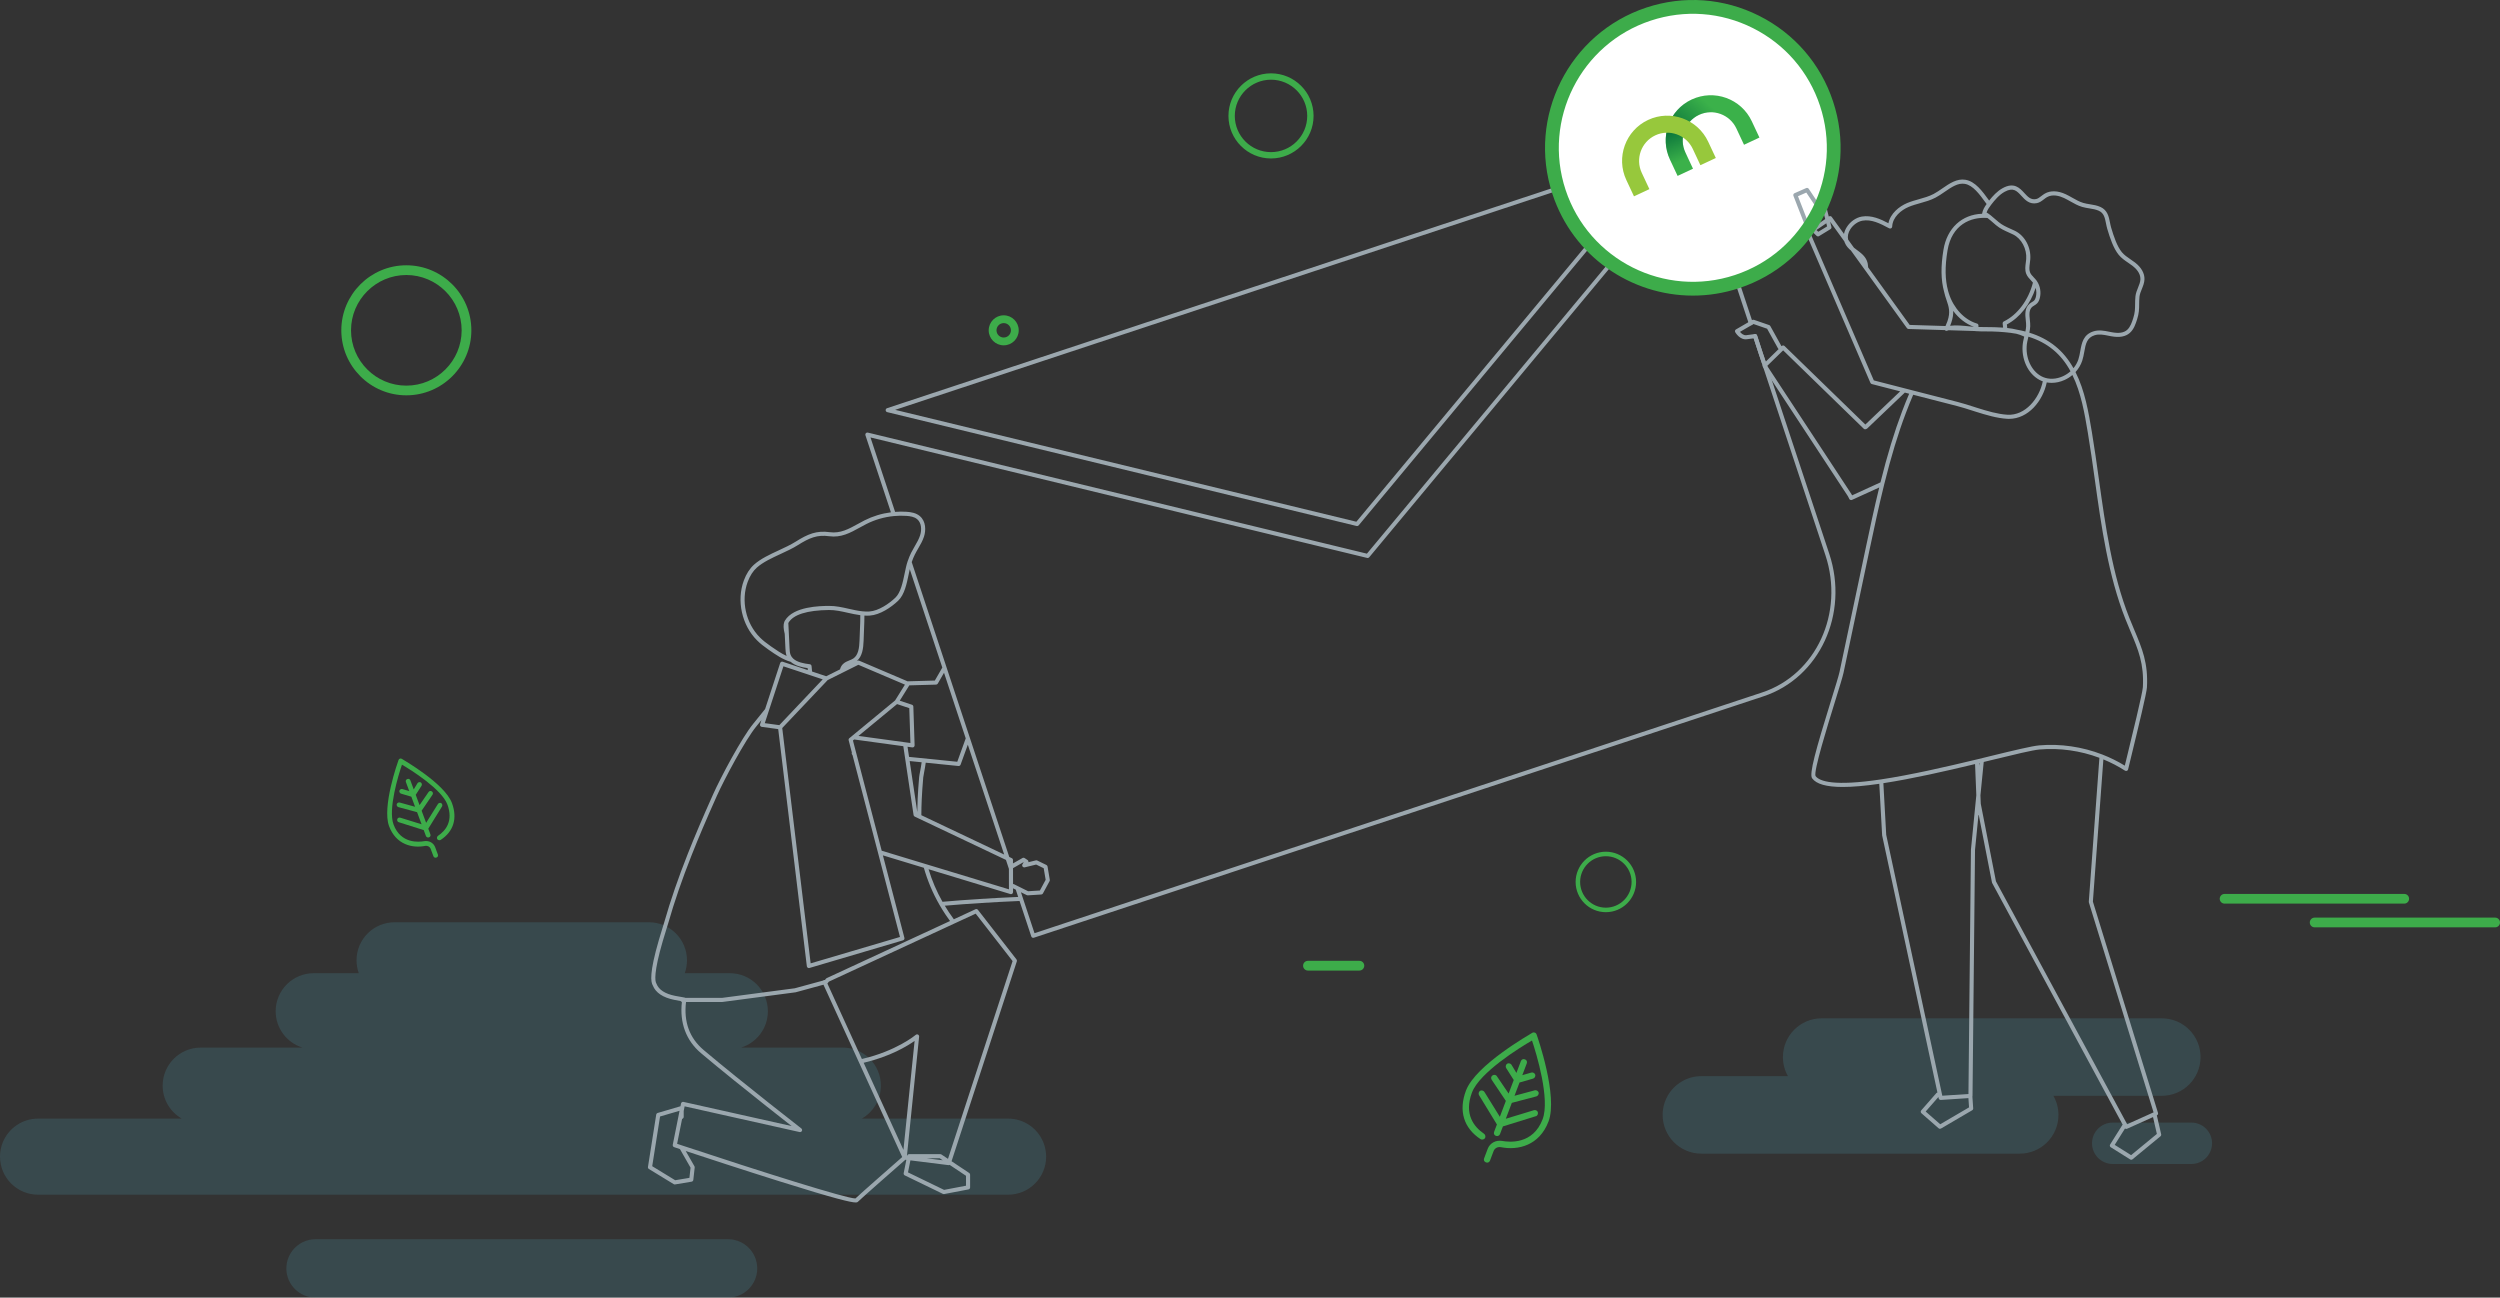 <?xml version="1.0" encoding="utf-8"?>
<!-- Generator: Adobe Illustrator 23.0.0, SVG Export Plug-In . SVG Version: 6.00 Build 0)  -->
<svg version="1.1" id="object" xmlns="http://www.w3.org/2000/svg" xmlns:xlink="http://www.w3.org/1999/xlink" x="0px" y="0px"
	 viewBox="0 0 1815.56 942.35" style="enable-background:new 0 0 1815.56 942.35;" xml:space="preserve">
<rect x="0" y="0" width="1815.56" height="942.35" fill="#333333" stroke="none"/>
<style type="text/css">
	.st0{opacity:0.15;}
	.st1{fill:#56C7E2;}
	.st2{fill:#9BA7AE;}
	.st3{fill:#FFFFFF;}
	.st4{fill:#3DAC4A;}
	.st5{fill:#3BB14A;}
	.st6{fill:url(#SVGID_1_);}
	.st7{clip-path:url(#SVGID_3_);fill:url(#SVGID_4_);}
	.st8{fill:#97C83C;}
</style>
<g>
	<g class="st0">
		<path class="st1" d="M1494.79,807.44c-0.03-0.43-0.08-0.86-0.13-1.29c-0.02-0.15-0.04-0.3-0.06-0.45
			c-0.16-1.15-0.39-2.28-0.69-3.37c-0.02-0.07-0.04-0.14-0.06-0.21c-0.14-0.5-0.29-1-0.46-1.49c-0.02-0.06-0.04-0.12-0.06-0.19
			c-0.56-1.62-1.27-3.17-2.1-4.64h78.72c15.53,0,28.13-12.59,28.13-28.13c0-15.53-12.59-28.13-28.13-28.13h-247.02
			c-15.53,0-28.13,12.59-28.13,28.13c0,5.04,1.33,9.77,3.66,13.86h-62.88c-10.41,0-19.49,5.66-24.36,14.06c0,0-0.01,0.01-0.01,0.02
			c-0.88,1.53-1.63,3.15-2.21,4.84c-0.02,0.05-0.04,0.1-0.05,0.16c-0.17,0.5-0.33,1.01-0.47,1.53c-0.02,0.06-0.04,0.12-0.05,0.19
			c-0.3,1.1-0.53,2.24-0.69,3.39c-0.02,0.15-0.04,0.29-0.06,0.44c-0.05,0.43-0.1,0.86-0.13,1.3c-0.01,0.16-0.03,0.32-0.04,0.49
			c-0.03,0.57-0.06,1.14-0.06,1.73c0,15.53,12.59,28.13,28.13,28.13h231.19c15.53,0,28.13-12.59,28.13-28.13
			c0-0.58-0.02-1.15-0.06-1.73C1494.82,807.77,1494.81,807.6,1494.79,807.44z"/>
		<path class="st1" d="M1591.42,815.25h-57.11c-8.3,0-15.03,6.73-15.03,15.03s6.73,15.03,15.03,15.03h57.11
			c8.3,0,15.03-6.73,15.03-15.03S1599.72,815.25,1591.42,815.25z"/>
		<path class="st1" d="M759.63,837.97c-0.02-0.34-0.05-0.67-0.09-1c-0.02-0.19-0.05-0.39-0.07-0.58c-0.04-0.3-0.08-0.6-0.13-0.9
			c-0.03-0.2-0.07-0.4-0.11-0.6c-0.05-0.29-0.11-0.57-0.17-0.85c-0.04-0.2-0.09-0.4-0.14-0.59c-0.07-0.28-0.14-0.56-0.22-0.84
			c-0.05-0.19-0.11-0.38-0.16-0.57c-0.09-0.29-0.18-0.57-0.27-0.85c-0.06-0.17-0.12-0.35-0.18-0.52c-0.11-0.31-0.23-0.62-0.35-0.93
			c-0.06-0.14-0.11-0.28-0.16-0.41c-4.17-9.96-14.01-16.97-25.49-16.97H625.86c8.28-4.77,13.85-13.7,13.85-23.94
			c0-15.26-12.37-27.63-27.63-27.63h-73.92c11.28-3.48,19.48-13.98,19.48-26.4c0-15.26-12.37-27.63-27.63-27.63h-32.73
			c1.05-2.92,1.63-6.07,1.63-9.36c0-15.26-12.37-27.63-27.63-27.63H286.56c-15.26,0-27.63,12.37-27.63,27.63
			c0,3.29,0.58,6.43,1.63,9.36h-32.73c-15.26,0-27.63,12.37-27.63,27.63c0,12.42,8.2,22.93,19.48,26.4h-73.92
			c-15.26,0-27.63,12.37-27.63,27.63c0,10.24,5.58,19.17,13.85,23.94H27.63c-11.48,0-21.32,7-25.49,16.97
			c-0.06,0.14-0.11,0.28-0.16,0.41c-0.12,0.31-0.24,0.61-0.36,0.93c-0.06,0.18-0.12,0.35-0.18,0.52c-0.09,0.28-0.19,0.57-0.27,0.85
			c-0.06,0.19-0.11,0.38-0.16,0.57c-0.08,0.28-0.15,0.56-0.22,0.84c-0.05,0.2-0.09,0.4-0.14,0.59c-0.06,0.28-0.12,0.57-0.17,0.85
			c-0.04,0.2-0.07,0.4-0.11,0.6c-0.05,0.3-0.09,0.6-0.13,0.9c-0.03,0.19-0.05,0.38-0.07,0.58c-0.04,0.33-0.06,0.67-0.08,1
			c-0.01,0.17-0.03,0.33-0.04,0.49c-0.03,0.5-0.04,1.01-0.04,1.52c0,15.26,12.37,27.63,27.63,27.63h704.46
			c15.26,0,27.63-12.37,27.63-27.63c0-0.51-0.02-1.01-0.04-1.52C759.66,838.3,759.64,838.14,759.63,837.97z"/>
		<path class="st1" d="M549.7,918.35c-0.06-0.45-0.12-0.91-0.21-1.35c-0.05-0.26-0.13-0.52-0.19-0.78c-0.09-0.4-0.19-0.79-0.3-1.18
			c-0.08-0.27-0.18-0.54-0.27-0.81c-0.13-0.37-0.25-0.72-0.39-1.07c-0.11-0.28-0.24-0.54-0.36-0.82c-0.15-0.33-0.3-0.66-0.47-0.98
			c-0.14-0.27-0.29-0.54-0.44-0.8c-0.18-0.3-0.36-0.61-0.55-0.9c-0.17-0.26-0.35-0.52-0.52-0.77c-0.2-0.28-0.41-0.55-0.61-0.82
			c-0.2-0.25-0.4-0.5-0.61-0.74c-0.22-0.25-0.44-0.49-0.67-0.73c-0.23-0.24-0.45-0.48-0.69-0.71c-0.22-0.22-0.46-0.43-0.7-0.64
			c-0.25-0.22-0.51-0.45-0.78-0.66c-0.23-0.19-0.47-0.36-0.71-0.53c-0.29-0.22-0.58-0.43-0.88-0.63c-0.23-0.15-0.46-0.28-0.7-0.42
			c-0.33-0.2-0.66-0.41-1-0.6c-0.19-0.1-0.39-0.18-0.58-0.28c-1.48-0.73-3.05-1.3-4.7-1.67c-0.07-0.02-0.13-0.04-0.2-0.06
			c-0.46-0.09-0.92-0.16-1.39-0.23c-0.18-0.02-0.36-0.06-0.55-0.09v0.01c-0.82-0.1-1.66-0.16-2.51-0.16H293.63h-2.56h-61.92
			c-0.85,0-1.69,0.06-2.51,0.16v-0.01c-0.19,0.02-0.36,0.06-0.54,0.09c-0.47,0.07-0.94,0.13-1.39,0.23
			c-0.07,0.02-0.14,0.04-0.2,0.06c-1.65,0.37-3.22,0.94-4.7,1.67c-0.19,0.09-0.39,0.18-0.58,0.28c-0.34,0.18-0.67,0.39-1.01,0.6
			c-0.23,0.14-0.47,0.27-0.69,0.42c-0.3,0.2-0.59,0.41-0.88,0.63c-0.24,0.17-0.49,0.35-0.71,0.53c-0.27,0.22-0.53,0.45-0.78,0.67
			c-0.24,0.2-0.48,0.42-0.7,0.63c-0.24,0.23-0.47,0.47-0.69,0.71c-0.23,0.24-0.45,0.48-0.66,0.73c-0.21,0.24-0.41,0.5-0.61,0.74
			c-0.21,0.27-0.42,0.54-0.61,0.82c-0.18,0.25-0.35,0.51-0.52,0.77c-0.19,0.29-0.37,0.6-0.55,0.9c-0.15,0.26-0.3,0.53-0.45,0.8
			c-0.17,0.32-0.32,0.65-0.47,0.99c-0.12,0.27-0.25,0.53-0.36,0.81c-0.15,0.35-0.27,0.71-0.4,1.08c-0.1,0.27-0.19,0.54-0.28,0.81
			c-0.12,0.39-0.21,0.79-0.3,1.18c-0.06,0.26-0.13,0.52-0.18,0.79c-0.09,0.44-0.15,0.89-0.21,1.34c-0.03,0.23-0.08,0.46-0.1,0.69
			c-0.07,0.69-0.11,1.38-0.11,2.09c0,11.72,9.5,21.22,21.21,21.22h61.92h2.56h235.06c11.72,0,21.21-9.5,21.21-21.22
			c0-0.71-0.04-1.4-0.11-2.09C549.78,918.81,549.73,918.58,549.7,918.35z"/>
	</g>
	<g>
		<path class="st2" d="M644.32,299.31L985.22,382c0.12,0.03,0.23,0.04,0.35,0.04c0.44,0,0.86-0.19,1.15-0.54l224.31-269.7
			c0.42-0.51,0.46-1.24,0.09-1.79c-0.38-0.55-1.07-0.78-1.7-0.57l-565.21,187c-0.63,0.21-1.05,0.81-1.02,1.47
			C643.21,298.59,643.67,299.15,644.32,299.31z M1205.4,113.9L985.02,378.89l-334.94-81.25L1205.4,113.9z"/>
		<path class="st2" d="M1328.48,402.25l-45.2-136.63l-7.3-22.02c-0.26-0.78-1.1-1.2-1.88-0.94c-0.78,0.26-1.2,1.1-0.94,1.88
			l52.5,158.65c13.89,41.98-6.73,86.7-45.95,99.68L837.47,649.19l-86.19,28.51l-9.84-29.73l4.21,2.09c0.21,0.1,0.43,0.16,0.66,0.16
			c0.03,0,0.06,0,0.09,0l9.79-0.61c0.51-0.03,0.97-0.33,1.22-0.78l4.82-8.94c0.16-0.29,0.21-0.63,0.16-0.96l-1.64-9.68
			c-0.08-0.47-0.38-0.88-0.82-1.09l-6.64-3.23c-0.31-0.15-0.67-0.19-1-0.11l-5.46,1.33c0.15-0.6-0.08-1.25-0.62-1.61l-2.09-1.38
			c-0.47-0.31-1.07-0.33-1.56-0.05l-6.91,3.93l0-2.49c0-0.57-0.33-1.1-0.85-1.34l-1.84-0.87L662.11,408.2
			c0.73-2.06,1.47-3.86,2.27-5.47c0.74-1.5,1.61-2.99,2.45-4.44c1.57-2.7,3.2-5.5,4.2-8.59c1.45-4.49,1.52-11.1-3.06-14.94
			c-2.78-2.33-6.41-2.87-9.6-3.09c-2.77-0.19-5.57-0.16-8.33,0.06l-17.88-54.05l360.72,87.51c0.12,0.03,0.23,0.04,0.35,0.04
			c0.44,0,0.86-0.19,1.14-0.54l237.35-285.38l38.34,115.86c0.26,0.78,1.1,1.21,1.88,0.95c0.78-0.26,1.2-1.1,0.95-1.88l-39.18-118.41
			c-0.17-0.51-0.6-0.89-1.14-0.99c-0.54-0.1-1.08,0.1-1.42,0.51L992.69,402.08l-362.43-87.92c-0.53-0.13-1.08,0.04-1.45,0.44
			c-0.37,0.4-0.49,0.96-0.32,1.48l18.52,55.98c-6.7,0.85-13.13,2.8-19.13,5.83c-1.69,0.86-3.34,1.77-4.93,2.65
			c-6.53,3.6-12.69,7-20.33,5.95c-9.59-1.33-15.89,1.28-24.84,6.92c-3.58,2.25-7.74,4.18-12.14,6.22c-6.48,2.99-13.17,6.09-18,10.39
			c-3.14,2.81-5.65,6.68-7.43,11.5c-5.44,14.65-1.49,32.56,9.6,43.56c2.15,2.15,4.73,4.24,8.11,6.58l0.56,0.39
			c4.75,3.31,10.13,7.03,15.74,8.59c3.24,2.88,8.09,3.99,12.29,4.56c0.04,0.48,0.1,0.96,0.15,1.44l-18.19-6.05
			c-0.38-0.13-0.79-0.1-1.14,0.08c-0.35,0.18-0.62,0.49-0.75,0.87l-10.94,33.39c-1.14,1.39-2.33,2.88-3.62,4.49
			c-1.51,1.9-3.16,3.96-5,6.19c-8.39,10.2-23.57,38.83-29.05,51.03c-7.75,17.3-13.42,30.62-18.39,43.2
			c-7.05,17.8-12.63,34.01-17.07,49.56c-0.2,0.71-0.57,1.9-1.05,3.44c-0.79,2.52-1.86,5.96-2.98,9.82
			c-7,24.08-5.91,30.44-4.39,33.03c2.1,5.28,7.37,8.79,15.65,10.45c1.54,0.31,3.05,0.58,4.53,0.84c0.21,0.33,0.54,0.57,0.94,0.66
			c-1.73,15.19,3.03,28.02,13.86,37.18c14.13,11.95,33.52,27.46,47.3,38.37c7.62,6.04,14.24,11.23,18.54,14.6l-50.1-11.2
			c-0.02,0-0.05-0.01-0.07-0.01l-28.38-6.35c-0.39-0.09-0.8-0.01-1.14,0.21s-0.57,0.56-0.65,0.96l-0.4,1.99l-16.56,4.87
			c-0.55,0.16-0.96,0.63-1.05,1.2l-6,38c-0.09,0.6,0.18,1.19,0.69,1.5l18,11c0.24,0.14,0.5,0.22,0.78,0.22
			c0.08,0,0.16-0.01,0.24-0.02l12-2c0.66-0.11,1.16-0.64,1.23-1.3l1-9c0.03-0.31-0.03-0.63-0.19-0.9L498,835.89
			c13.73,4.54,41.79,13.75,68,21.98c41.1,12.9,52.07,15.39,55.42,15.39c1.11,0,1.39-0.27,1.65-0.53
			c2.73-2.73,30.38-26.95,34.43-30.49l0.7,0.09l-1.93,9.64c-0.13,0.67,0.2,1.34,0.81,1.63l27.68,13.42c0.2,0.1,0.43,0.15,0.65,0.15
			c0.09,0,0.19-0.01,0.28-0.03l17.61-3.35c0.7-0.13,1.21-0.75,1.21-1.46v-9.23c0-0.5-0.25-0.96-0.66-1.24l-12.81-8.54l47.41-145.18
			c0.15-0.47,0.06-0.99-0.24-1.38l-28-36c-0.43-0.55-1.17-0.73-1.8-0.44l-15.71,7.27c-1.2-1.64-2.39-3.31-3.52-5.01
			c-1.07-1.59-2.08-3.21-3.05-4.84c16.88-1.46,34.68-2.58,54.29-3.43l8.52,25.74c0.21,0.63,0.79,1.02,1.41,1.02
			c0.16,0,0.31-0.02,0.47-0.08l87.6-28.98l442.23-146.32C1321.42,492.2,1342.89,445.79,1328.48,402.25z M743.25,626.15l0.14,0.09
			l-0.85,1.42c-0.31,0.51-0.28,1.17,0.08,1.65c0.36,0.48,0.97,0.71,1.55,0.57l8.32-2.02l5.47,2.66l1.43,8.42l-4.18,7.76l-8.57,0.53
			l-7.02-3.49c-0.02-0.01-0.04-0.02-0.06-0.03l-3.01-1.5c-0.1-0.05-0.2-0.09-0.31-0.11l-0.54-0.13l-0.02-11.5L743.25,626.15z
			 M732.72,645.85l-60.08-18.23c-0.03-0.01-0.05-0.02-0.08-0.02l-32.25-9.79l-20.88-80.03l0.91-0.75L656,541.9l7.46,50.01
			c0.07,0.49,0.38,0.91,0.83,1.12l2.71,1.29c0.02,0.01,0.04,0.02,0.06,0.03l63.48,30.13l2.15,6.51l0.02,12.08c0,0,0,0.01,0,0.01
			L732.72,645.85z M568.08,528.71l26.72-28.2c0.01-0.01,0.02-0.03,0.04-0.04l6.22-6.56l22.3-11.13l33.83,14.42l-7.15,11.47
			l-33.23,27.42c-0.45,0.37-0.64,0.96-0.49,1.52l2.32,8.91l-0.03,0.08c-0.16,0.43-0.11,0.92,0.14,1.31
			c0.09,0.15,0.21,0.26,0.35,0.37l34.49,132.17l-64.87,19.16L568.08,528.71z M627.17,465.33l0.51-13.63
			c0.05-1.52,0.1-3.07,0.07-4.64c1.34,0.08,2.62,0.08,3.87,0c7.47-0.51,15.59-5.95,20.71-10.87c4.53-4.35,6.15-12.2,7.58-19.12
			c0.26-1.27,0.52-2.5,0.79-3.69l23.63,71.42l-5.43,9.44l-19.8,0.55l-35.2-15c-0.4-0.17-0.86-0.16-1.25,0.04l-0.42,0.21
			C626.19,476.71,626.96,471.03,627.17,465.33z M701.34,536.22l-6.14,16.99l-35.02-3.54l-1.1-7.35l3.44,0.47
			c0.07,0.01,0.13,0.01,0.2,0.01c0.37,0,0.72-0.13,1-0.38c0.33-0.29,0.5-0.72,0.49-1.16l-0.92-28.11c-0.02-0.62-0.43-1.17-1.02-1.36
			l-8.85-2.94l6.94-11.13l19.44-0.54c0.52-0.01,0.99-0.3,1.25-0.75l4.52-7.86L701.34,536.22z M668.21,560.18
			c-0.35,1.82-0.62,3.25-0.7,4.17c-0.5,5.82-0.86,10.99-1.08,15.79c-0.16,3.36-0.25,6.52-0.28,9.58l-5.52-37.02l8.69,0.88
			C669.06,555.71,668.6,558.15,668.21,560.18z M651.47,511.33l8.87,2.95l0.7,21.31c0,0,0,0.01,0,0.01v0.01c0,0.01,0,0.02,0,0.03
			l0.13,3.95l-37.72-5.14L651.47,511.33z M669.11,592.03c0-3.73,0.09-7.58,0.29-11.75c0.23-4.76,0.58-9.89,1.08-15.67
			c0.07-0.77,0.34-2.2,0.66-3.86c0.4-2.1,0.88-4.61,1.14-6.86l23.77,2.4c0.05,0,0.1,0.01,0.15,0.01c0.62,0,1.18-0.39,1.4-0.98
			l5.25-14.52l26.4,79.78L669.11,592.03z M559.61,469.2c-3.23-2.24-5.68-4.22-7.71-6.24c-10.29-10.21-13.95-26.83-8.9-40.42
			c1.62-4.37,3.85-7.84,6.62-10.32c4.5-4.01,10.99-7.01,17.27-9.91c4.3-1.99,8.74-4.04,12.48-6.4c8.52-5.36,14.1-7.7,22.84-6.49
			c8.62,1.19,15.2-2.44,22.18-6.29c1.57-0.87,3.2-1.76,4.84-2.6c6.22-3.14,12.92-5.08,19.92-5.75c0,0,0.01,0,0.01,0
			c0.01,0,0.01,0,0.02,0c2.98-0.3,6.01-0.35,9-0.14c2.71,0.18,5.76,0.61,7.88,2.4c3.23,2.7,3.4,7.84,2.14,11.74
			c-0.9,2.79-2.38,5.33-3.94,8.01c-0.87,1.49-1.76,3.03-2.55,4.61c-0.92,1.84-1.76,3.9-2.58,6.29c-0.01,0.02-0.01,0.03-0.02,0.05
			c0,0.01,0,0.01-0.01,0.02c-0.85,2.51-1.47,5.51-2.13,8.69c-1.34,6.5-2.86,13.87-6.72,17.58c-4.52,4.35-12.17,9.59-18.85,10.05
			c-1.6,0.11-3.26,0.07-5.08-0.13c-3.26-0.33-6.64-1.09-9.92-1.83c-4.69-1.06-9.53-2.16-14.4-2.1c-6.39,0.07-25.82,0.29-31.98,10.71
			c-0.17,0.28-0.32,0.58-0.43,0.87c0,0,0,0.01,0,0.01c-0.01,0.02-0.01,0.04-0.02,0.06c-0.77,2.04-0.67,4.81,0.32,8.71l0.5,10.32
			c0.08,1.78,0.19,3.77,0.87,5.67c-3.86-1.76-7.66-4.39-11.11-6.79L559.61,469.2z M589.38,483.75c-0.05-0.71-0.6-1.29-1.31-1.37
			c-4.11-0.48-9.21-1.4-12.11-4.17c-0.79-0.75-1.4-1.63-1.79-2.59c-0.62-1.53-0.7-3.32-0.78-5.05l-0.88-18.12
			c0.03-0.05,0.04-0.1,0.08-0.16c3.54-5.99,13.46-9.11,29.47-9.29c4.51-0.05,9.19,1.01,13.71,2.03c2.95,0.66,5.98,1.33,9,1.72
			c0.05,1.61,0,3.25-0.05,4.84l-0.51,13.63c-0.19,5.3-0.87,10.55-4.5,12.98c-0.84,0.56-1.83,0.96-2.89,1.39
			c-1.62,0.65-3.3,1.33-4.65,2.68c-1.02,1.02-1.72,2.3-2.15,3.85l-9.98,4.98l-10.29-3.42C589.6,486.36,589.47,485.06,589.38,483.75z
			 M568.94,483.88l28.52,9.49l-4.75,5.01c-0.01,0.01-0.02,0.02-0.03,0.04l-26.72,28.2l-10.56-1.44l2.92-8.92
			c0.01-0.02,0.02-0.04,0.02-0.06c0,0,0-0.01,0-0.01c0.01-0.02,0.01-0.04,0.02-0.05L568.94,483.88z M500.67,855.39l-10.34,1.72
			l-16.68-10.19l5.7-36.09l14.16-4.16l-4.94,24.71c-0.15,0.74,0.28,1.47,0.99,1.71l4.22,1.4l7.72,13.5L500.67,855.39z
			 M621.25,870.34c-0.03,0-0.07,0-0.1,0c-6.69,0-67.45-19.14-125.66-38.43l-3.75-1.25l3.62-18.1c0.01,0,0.02-0.01,0.04-0.01
			c0.04-0.01,0.09-0.03,0.13-0.04c0.05-0.02,0.1-0.04,0.15-0.06c0.03-0.02,0.06-0.03,0.09-0.05c0.06-0.04,0.12-0.08,0.18-0.12
			c0.01-0.01,0.02-0.01,0.03-0.02c0.33-0.27,0.54-0.68,0.54-1.14v-4.31l0.67-3.36l26.95,6.03c0.02,0,0.05,0.01,0.07,0.01
			l56.49,12.63c0.68,0.15,1.37-0.19,1.67-0.82c0.3-0.63,0.12-1.38-0.43-1.81c-0.1-0.08-10.37-8.07-23.73-18.65
			c-13.76-10.9-33.13-26.39-47.22-38.31c-10.23-8.65-14.52-20.35-12.79-34.88h26.32c0.06,0,0.13,0,0.19-0.01l53-7
			c0.07-0.01,0.13-0.02,0.2-0.04l20.11-5.48l25.69,56.22c0.01,0.03,0.02,0.06,0.04,0.08l31.46,68.85
			C650.18,844.68,625.17,866.6,621.25,870.34z M656.1,835.07l-28.9-63.25c19.17-4.5,31.74-12.17,37-15.89L656.1,835.07z
			 M701.53,861.09l-15.92,3.03l-26.2-12.7l1.75-8.73l27.68,3.46c0.06,0.01,0.12,0.01,0.19,0.01c0.23,0,0.45-0.07,0.66-0.17
			l11.85,7.9V861.09z M672.92,841.16h9.51l2.19,1.46L672.92,841.16z M708.57,663.52l26.79,34.44l-46.91,143.63l-4.74-3.16
			c-0.24-0.16-0.53-0.25-0.83-0.25h-22.65c-0.71,0-1.32,0.5-1.46,1.2l0,0.01l-0.13-0.02l8.85-86.55c0.06-0.6-0.25-1.19-0.79-1.47
			c-0.54-0.28-1.19-0.21-1.66,0.19c-0.14,0.12-14.02,11.74-39.12,17.52l-25.04-54.8l1.08-1.38l90.76-42.03
			c0.02-0.01,0.03-0.01,0.05-0.02c0.01,0,0.01,0,0.02-0.01c0.01-0.01,0.03-0.01,0.04-0.02L708.57,663.52z M689.93,668.86
			l-89.54,41.46c-0.21,0.1-0.4,0.25-0.55,0.43l-0.77,0.98l-0.09-0.01c-0.04-0.01-0.09,0-0.13-0.01c-0.05,0-0.09-0.01-0.14-0.01
			c-0.06,0-0.12,0.01-0.19,0.02c-0.03,0.01-0.07,0.01-0.1,0.01c-0.08,0.02-0.15,0.04-0.22,0.07c-0.02,0.01-0.03,0.01-0.05,0.02
			c0,0-0.01,0-0.01,0.01c-0.08,0.04-0.16,0.08-0.23,0.13c-0.01,0.01-0.02,0.01-0.03,0.02c-0.05,0.04-0.1,0.08-0.15,0.13l-20.53,5.6
			l-52.8,6.97h-26.66c-0.03-0.02-0.07-0.04-0.11-0.06c-0.02-0.01-0.05-0.03-0.07-0.04c-0.14-0.07-0.28-0.12-0.44-0.14
			c-0.01,0-0.02-0.01-0.03-0.01c-2.18-0.34-4.47-0.75-6.8-1.22c-7.28-1.46-11.82-4.39-13.5-8.73c-0.03-0.09-0.07-0.17-0.12-0.25
			c-1.09-1.76-1.94-8.11,4.64-30.75c1.11-3.83,2.18-7.26,2.97-9.76c0.49-1.58,0.87-2.79,1.08-3.51
			c4.41-15.45,9.96-31.57,16.97-49.28c4.95-12.54,10.61-25.82,18.33-43.08c5.28-11.75,20.53-40.5,28.63-50.35
			c1.32-1.6,2.54-3.12,3.69-4.55l-0.98,2.99c-0.14,0.42-0.08,0.88,0.15,1.25c0.23,0.37,0.62,0.63,1.06,0.68l11.95,1.63l20.79,172.21
			c0.05,0.43,0.29,0.82,0.66,1.07c0.25,0.16,0.53,0.24,0.82,0.24c0.14,0,0.28-0.02,0.42-0.06l67.94-20.07
			c0.77-0.23,1.22-1.03,1.02-1.8l-15.63-59.91l29.75,9.03c2.67,9.4,6.49,18.48,11.39,26.98c1.35,2.36,2.82,4.73,4.37,7.04
			C687.74,665.8,688.83,667.34,689.93,668.86z M684.45,654.9c-4.23-7.5-7.63-15.43-10.11-23.65l59.43,18.04
			c0.14,0.04,0.29,0.06,0.43,0.06c0.32,0,0.63-0.1,0.89-0.29c0.38-0.28,0.6-0.73,0.6-1.2l0-2.75l2,0.99l1.74,5.27
			C719.58,652.24,701.55,653.4,684.45,654.9z"/>
	</g>
	
		<ellipse transform="matrix(0.5 -0.866 0.866 0.5 521.359 1118.086)" class="st3" cx="1229.35" cy="107.36" rx="102.3" ry="102.3"/>
	<path class="st2" d="M1569.49,823.72l-3.14-13.7l0.02-0.01c0.69-0.31,1.04-1.08,0.82-1.8l-47.28-153.43l7.61-103.29
		c5.51,2.27,10.79,5.01,15.72,8.18c0.46,0.29,1.04,0.31,1.52,0.05c0.42-0.23,0.7-0.64,0.76-1.1c0.1-0.47,0.92-3.87,1.97-8.15
		c5.93-24.29,11.45-47.31,11.67-51.23c0.99-17.63-3.46-28.2-9.1-41.59c-1.22-2.9-2.49-5.91-3.77-9.16
		c-12.36-31.28-17.27-66.44-22.02-100.44c-1.58-11.3-3.21-22.99-5.08-34.17c-2.48-14.79-5.06-30.07-11.9-43.68
		c2.18-2.38,3.86-5.17,4.87-8.21c0.71-2.14,1.11-4.36,1.5-6.51c1.02-5.71,1.83-10.22,7.55-12.03c3.17-1,6.51-0.34,10.03,0.37
		c0.63,0.13,1.26,0.25,1.88,0.37c6.03,1.12,10.47,0.33,13.6-2.41c2.98-2.61,4.27-6.63,5.3-9.86c1.44-4.48,1.46-7.58,1.49-10.87
		c0.01-1.73,0.03-3.52,0.24-5.65c0.21-1.81,0.93-3.57,1.68-5.43c0.91-2.24,1.85-4.56,1.94-7.12c0.14-4.32-2.27-8.63-6.8-12.14
		c-1.09-0.85-2.24-1.63-3.35-2.38c-2.36-1.61-4.59-3.12-6.31-5.22c-3.43-4.2-5.84-11.37-7.75-17.83c-0.35-1.2-0.61-2.49-0.85-3.73
		c-0.82-4.16-1.75-8.88-6.85-11.22c-2.46-1.13-5.09-1.56-7.63-1.96c-1.73-0.28-3.36-0.54-4.93-1.01c-2.72-0.81-5.21-2.22-7.85-3.71
		c-1.55-0.88-3.16-1.79-4.82-2.56c-5.76-2.69-11.18-2.85-15.28-0.46c-0.89,0.52-1.7,1.15-2.49,1.75c-1.29,0.99-2.51,1.93-3.8,2.19
		c-3.8,0.77-5.99-1.62-8.52-4.38c-3.33-3.63-7.46-8.14-15.81-3.52c-3.95,2.18-7.12,5.67-9.75,8.99l-0.03-0.04
		c-4.94-6.82-10.05-13.88-17.21-15.06c-6.16-1.03-11.58,2.7-16.81,6.31c-2.06,1.42-4.18,2.88-6.28,3.99
		c-3.34,1.76-6.88,2.75-10.64,3.81c-2.85,0.8-5.8,1.63-8.65,2.82c-5.6,2.36-12.14,7.5-13.54,14.64c-5.6-2.98-12.29-6.06-19.39-4.83
		c-4.16,0.73-8.31,3.62-10.81,7.56c-1.04,1.63-1.72,3.33-2.05,5.02l-8.89-12.32c-0.47-0.65-1.38-0.81-2.05-0.36l-0.11,0.07
		l-2.72-10.67c-0.14-0.54-0.56-0.95-1.09-1.08c-0.53-0.13-1.1,0.05-1.46,0.46l-1.92,2.18l-7.37-11.04c-0.4-0.6-1.18-0.83-1.84-0.54
		l-8.49,3.74c-0.73,0.32-1.08,1.16-0.79,1.9l7.86,20.21c0.08,0.2,0.2,0.38,0.36,0.53l3.8,3.65l-2.17,1.49
		c-0.59,0.4-0.81,1.16-0.53,1.82l46.6,108.15c0.18,0.42,0.55,0.74,1,0.85l20.58,5.29l-25.27,24.1L1296,251.3
		c-0.58-0.56-1.5-0.56-2.08,0l-0.12,0.12l-0.14-0.18l-8.02-14.47c-0.18-0.32-0.47-0.57-0.82-0.69l-11.08-3.82
		c-0.41-0.14-0.86-0.1-1.24,0.12l-11.79,6.85c-0.71,0.41-0.95,1.31-0.55,2.02c0.13,0.24,3.32,5.79,8.41,5.12
		c2.31-0.3,3.98-0.53,5.01-0.66l4,12.39c0.04,0.14,0.14,0.46,0.33,0.89l1.68,5.02c0.1,0.31,0.3,0.58,0.57,0.76
		c0,0,0.02,0.01,0.04,0.03c-0.28,0.48-0.29,1.08,0.03,1.56l61.81,94.08c0.6,1.22,0.97,1.92,0.97,1.92c0.26,0.51,0.78,0.8,1.32,0.8
		c0.21,0,0.42-0.04,0.62-0.13l19.79-9.02c-3.65,14.96-6.87,30.14-9.73,43.62c-6.5,30.41-13,61.29-19.1,90.31
		c-0.58,2.76-3.11,10.92-6.03,20.35c-11.42,36.85-16.13,53.82-13.87,56.94c3.04,4.19,10.38,6.28,22.23,6.28
		c7.17,0,16.02-0.77,26.54-2.3l2.06,37.35c0,0.08,0.01,0.15,0.03,0.23L1407,793.41c-0.31,0.07-0.6,0.23-0.82,0.47l-10.93,12.49
		c-0.54,0.62-0.48,1.56,0.14,2.1l12.49,10.93c0.28,0.24,0.63,0.37,0.98,0.37c0.26,0,0.52-0.07,0.75-0.2l22.64-13.27
		c0.49-0.29,0.77-0.82,0.73-1.38l-0.57-8.55c0.05-0.15,0.09-0.3,0.09-0.47l1.81-178.66l2.58-26.07l9.73,49.7
		c0.03,0.15,0.08,0.29,0.15,0.42l94.77,175.47c-0.1,0.09-0.2,0.19-0.27,0.31l-8.83,14.06c-0.21,0.33-0.28,0.74-0.19,1.12
		s0.33,0.72,0.66,0.93l14.06,8.82c0.24,0.15,0.52,0.23,0.79,0.23c0.34,0,0.67-0.11,0.95-0.34l20.27-16.68
		C1569.42,824.84,1569.62,824.27,1569.49,823.72z M1446.04,148.68c2.61-3.41,5.81-7.2,9.75-9.38c6.3-3.48,8.89-0.66,12.18,2.93
		c2.74,2.99,5.86,6.38,11.3,5.29c1.97-0.4,3.53-1.59,5.03-2.75c0.75-0.57,1.45-1.12,2.17-1.54c4.13-2.41,9.09-1.01,12.51,0.59
		c1.56,0.73,3.11,1.61,4.62,2.46c2.67,1.51,5.42,3.06,8.46,3.97c1.76,0.52,3.56,0.81,5.31,1.09c2.45,0.39,4.77,0.77,6.86,1.73
		c3.72,1.71,4.4,5.13,5.18,9.09c0.26,1.31,0.53,2.67,0.92,4c1.99,6.75,4.53,14.27,8.3,18.88c1.99,2.44,4.51,4.15,6.94,5.8
		c1.07,0.73,2.18,1.48,3.2,2.27c2.17,1.68,5.8,5.18,5.65,9.68c-0.07,2.03-0.87,4-1.72,6.09c-0.8,1.96-1.62,4-1.88,6.23
		c-0.22,2.29-0.24,4.14-0.26,5.94c-0.03,3.19-0.05,5.94-1.35,9.99c-0.92,2.88-2.08,6.46-4.43,8.53c-2.42,2.13-5.95,2.67-11.09,1.72
		c-0.61-0.11-1.22-0.24-1.84-0.36c-3.74-0.75-7.62-1.53-11.52-0.29c-7.43,2.35-8.53,8.45-9.59,14.35c-0.37,2.04-0.75,4.15-1.39,6.09
		c-0.77,2.3-1.99,4.42-3.55,6.3c-7.22-12.93-17.73-21.38-32.04-25.77c0.31-1.51,0.57-3.05,0.64-4.63c0.07-1.46-0.1-3.07-0.27-4.62
		c-0.4-3.8-0.78-7.4,1.8-9.58c0.37-0.32,0.83-0.59,1.31-0.87c0.72-0.43,1.55-0.92,2.24-1.67c0.85-0.92,1.47-2.15,1.88-3.78
		c1.06-4.22,0.25-8.87-2.09-12.27c-0.03-0.06-0.07-0.11-0.1-0.16c-0.05-0.07-0.09-0.15-0.14-0.22c-0.63-0.85-1.35-1.61-2.04-2.33
		c-1.16-1.22-2.25-2.38-2.78-3.82c-0.71-1.92-0.41-4.19-0.09-6.59c0.12-0.88,0.24-1.78,0.31-2.68c0.68-8.71-3.92-17.26-11.17-20.77
		c-1.11-0.54-2.2-1.03-3.27-1.5c-3.04-1.36-5.92-2.65-8.63-4.92c-0.06-0.05-0.21-0.19-0.44-0.39c-4.41-3.92-6.78-5.72-8.21-6.48
		C1443.4,152.25,1444.77,150.34,1446.04,148.68z M1471.17,232.66c0.16,1.51,0.31,2.93,0.25,4.17c-0.06,1.33-0.27,2.63-0.53,3.94
		c-0.11-0.03-0.21-0.06-0.31-0.09c-1.83-0.47-3.7-0.88-5.72-1.24c0,0-0.01,0-0.01,0c-2.16-0.56-4.53-0.96-7.19-1.26
		c-0.01-0.31-0.02-0.63-0.04-0.95c-0.04-0.55-0.1-1.1-0.17-1.61c9.4-4.92,17.13-14.82,20.89-26.57c0.62,2.12,0.69,4.46,0.13,6.67
		c-0.28,1.13-0.67,1.94-1.17,2.48c-0.41,0.44-0.98,0.78-1.59,1.14c-0.56,0.34-1.14,0.68-1.7,1.16
		C1470.22,223.69,1470.72,228.46,1471.17,232.66z M1454.65,237.46c0.01,0.15,0.01,0.3,0.02,0.45c-4.15-0.3-8.44-0.36-12.96-0.39
		c-1.63-0.01-3.27-0.04-4.92-0.06c0.01-0.26,0.01-0.52,0.02-0.78l0.01-0.25c0.01-0.65-0.4-1.24-1.01-1.45
		c-0.07-0.02-0.14-0.04-0.22-0.06c-9.08-2.75-16.84-11.08-20.26-21.74c-0.2-0.62-0.39-1.25-0.56-1.88c-0.01-0.03-0.01-0.07-0.02-0.1
		h0c-2.24-8.23-2.37-17.55-0.41-29.35c3.12-18.81,16.95-24.49,29.01-23.55c1.2,0.91,2.97,2.37,5.62,4.72
		c0.26,0.23,0.44,0.39,0.51,0.45c3.03,2.53,6.08,3.9,9.32,5.35c1.04,0.46,2.1,0.94,3.18,1.47c6.08,2.95,10.07,10.46,9.5,17.86
		c-0.06,0.82-0.17,1.65-0.29,2.52c-0.35,2.66-0.72,5.41,0.25,8.02c0.74,2.01,2.1,3.44,3.41,4.83c0.55,0.58,1.06,1.14,1.52,1.72
		c-3.22,12.67-11.27,23.44-21.16,28.2c-0.58,0.28-0.92,0.9-0.83,1.54C1454.46,235.72,1454.58,236.61,1454.65,237.46z
		 M1418.46,225.78c4.02,5.43,9.28,9.53,15.08,11.58c-0.88-0.09-1.79-0.18-2.73-0.28c-4.92-0.52-10.41-1.1-14.59-0.5
		c0.32-0.78,0.62-1.57,0.89-2.36C1418.22,230.95,1418.56,228.22,1418.46,225.78z M1471.81,251.56c0.13-2.32,0.67-4.55,1.25-6.92
		c0.01-0.04,0.02-0.09,0.03-0.13c13.75,4.27,23.77,12.51,30.56,25.12c-1.63,1.47-3.51,2.7-5.58,3.64c-4.81,2.17-10,2.39-14.26,0.6
		C1476.18,270.65,1471.24,261.48,1471.81,251.56z M1343.75,166.49c2.04-3.2,5.5-5.65,8.81-6.23c6.41-1.12,12.57,1.85,19.4,5.55
		c0.45,0.25,1,0.24,1.45-0.02c0.45-0.26,0.73-0.72,0.75-1.24c0.25-6.93,6.61-12.04,11.99-14.3c2.67-1.12,5.53-1.92,8.29-2.7
		c3.74-1.05,7.61-2.13,11.23-4.04c2.25-1.19,4.45-2.71,6.57-4.17c4.97-3.42,9.66-6.66,14.63-5.82c5.95,0.99,10.7,7.54,15.29,13.88
		l0.56,0.77c-1.47,2.04-2.85,4.37-3.29,7.07c-14.66,0.53-25.44,10.4-28.04,26.13c-2.02,12.2-1.88,21.91,0.46,30.55
		c0,0.01,0,0.03,0.01,0.04c0.49,2.25,1.15,4.18,1.78,6.05c1.64,4.82,2.93,8.62,0.65,15.26c-0.41,1.19-0.89,2.36-1.42,3.5
		c-8.67-0.27-17.34-0.53-26.02-0.8l-30.15-41.79c-0.06-1.84-0.38-3.48-1-4.96c-1.46-3.46-4.31-5.57-7.06-7.61
		c-0.79-0.59-1.54-1.14-2.26-1.73l-4.21-5.84C1341.59,171.67,1342.15,169,1343.75,166.49z M1326.88,164.42l-6.39,3.9l-1.33-1.28
		l7.14-4.88L1326.88,164.42z M1312.97,161.09l-7.23-18.58l6.04-2.66l7.75,11.61c0.26,0.38,0.68,0.63,1.14,0.66
		c0.46,0.03,0.91-0.15,1.22-0.5l1.33-1.51l2.29,8.99l-8.55,5.84L1312.97,161.09z M1360.81,276.26l-45.83-106.35l1.67-1.14l2.6,2.5
		c0.29,0.27,0.66,0.42,1.03,0.42c0.27,0,0.54-0.07,0.78-0.22l8.3-5.08c0.56-0.34,0.83-1,0.67-1.64l-0.96-3.76l10.34,14.34
		c0.07,0.25,0.15,0.49,0.24,0.75c1.03,2.68,2.93,4.52,4.51,5.84l9.81,13.6c0,0.01,0.01,0.01,0.01,0.02l30.86,42.76
		c0.27,0.38,0.7,0.6,1.16,0.62l0.53,0.02c8.62,0.26,17.23,0.52,25.85,0.79c0.27,0.33,0.68,0.55,1.15,0.55
		c0.13,0,0.26-0.02,0.39-0.06c0.04-0.01,0.07-0.03,0.11-0.04c0.06-0.02,0.12-0.04,0.17-0.06c0.3-0.12,0.62-0.22,0.95-0.3l17.99,0.55
		c0.21,0.01,0.43,0.01,0.59,0.01c0.4,0.04,0.78,0.07,1.16,0.1l0.25,0.02c1.19,0.1,2.26,0.15,3.17,0.15
		c5.29-0.02,11.53,0.04,17.68,0.62c2.85,0.25,5.63,0.62,8.25,1.09c0.02,0.01,0.05,0.01,0.07,0.02c1.73,0.44,3.29,0.98,4.75,1.63
		c0.35,0.16,0.67,0.31,0.97,0.46c-0.54,2.23-1.07,4.53-1.2,6.93c-0.64,11.15,5.04,21.52,13.82,25.22c0.28,0.12,0.58,0.21,0.87,0.31
		c-2.53,12.48-12.76,25.03-25.69,24.26c-7.03-0.41-14.66-2.67-22.5-5.15l-1.58-0.51c-4.14-1.33-8.06-2.58-11.88-3.57l-32.96-8.47
		c-1.88-0.49-3.75-0.97-5.63-1.45L1360.81,276.26z M1276.05,243.61c-0.2-0.62-0.77-1.03-1.42-1.03c-0.08,0-0.18,0.01-0.28,0.03
		l-0.4,0.05c-0.84,0.11-2.75,0.37-5.75,0.76c-1.97,0.26-3.63-1.27-4.57-2.42l9.8-5.69l9.89,3.41l7.79,14.07
		c0.04,0.06,0.08,0.13,0.12,0.19l0.42,0.55l-9.31,9.1c-0.02-0.01-0.05-0.03-0.07-0.04l-1.55-4.62c-0.02-0.05-0.04-0.11-0.06-0.16
		c-0.14-0.29-0.19-0.48-0.19-0.48c-0.01-0.04-0.02-0.07-0.03-0.1L1276.05,243.61z M1345.03,359.73c-0.1-0.21-0.22-0.44-0.35-0.7
		c-0.03-0.05-0.06-0.11-0.09-0.16l-61.19-93.14l11.56-11.29l58.53,56.91c0.45,0.43,1.11,0.54,1.67,0.28l0.54-0.25
		c0.14-0.07,0.28-0.16,0.39-0.27l27.25-25.99c1.05,0.27,2.1,0.54,3.15,0.81c-1.72,4.04-3.41,8.26-5.06,12.59
		c-5.76,15.22-10.78,31.7-15.78,51.79L1345.03,359.73z M1409.03,816.46l-10.56-9.24l9.23-10.54l0.21,0.96
		c0.15,0.69,0.76,1.17,1.45,1.17c0.03,0,0.07,0,0.1,0l20.05-1.33l0.45,6.73L1409.03,816.46z M1431.35,617
		c0,0.04-0.01,0.09-0.01,0.13l-1.8,177.35l-19,1.26l-40.72-189.46l-2.07-37.51c20.95-3.21,45.23-8.76,66.59-13.88l0.91,22.62
		L1431.35,617z M1435.4,551.57C1435.4,551.57,1435.4,551.58,1435.4,551.57c-0.01,0-0.01,0-0.01,0
		c-22.15,5.33-47.72,11.22-69.42,14.46c-34.06,5.11-44.65,1.43-47.49-2.47c-1.48-3.62,8.75-36.65,14.25-54.39
		c3.07-9.9,5.49-17.72,6.1-20.62c6.1-29.02,12.6-59.9,19.1-90.31c3.05-14.36,6.5-30.65,10.44-46.51
		c5.03-20.29,10.06-36.87,15.85-52.15c1.68-4.44,3.43-8.77,5.19-12.9l31.72,8.15c3.74,0.96,7.61,2.2,11.71,3.52l1.59,0.51
		c8.03,2.54,15.86,4.85,23.23,5.29c0.45,0.03,0.9,0.04,1.34,0.04c13.99,0,24.61-12.98,27.4-26.48c1.17,0.22,2.37,0.33,3.59,0.33
		c3.09,0,6.28-0.69,9.31-2.07c2.1-0.95,4.02-2.18,5.73-3.62c6.35,13.05,8.83,27.76,11.23,42.02c1.86,11.14,3.49,22.81,5.07,34.09
		c4.77,34.17,9.71,69.51,22.2,101.12c1.3,3.28,2.57,6.3,3.8,9.22c5.49,13.03,9.82,23.33,8.87,40.27
		c-0.23,4.19-8.19,36.77-11.59,50.69c-0.75,3.08-1.23,5.03-1.53,6.27c-5.15-3.16-10.64-5.87-16.35-8.09
		c-14.55-5.64-30.36-7.94-45.71-6.64c-5.38,0.46-18.59,3.67-35.31,7.74L1435.4,551.57z M1437.36,556.11l-0.08-1.93l0.28-0.07
		L1437.36,556.11z M1449.51,640.06l-11.02-56.29l-0.25-6.18l2.4-24.23l5.78-1.4c16.6-4.04,29.71-7.23,34.86-7.67
		c14.54-1.23,29.51,0.87,43.36,6.06l-7.7,104.49c-0.01,0.18,0.01,0.37,0.06,0.55l46.97,152.44l-19.18,8.62l-0.02-0.03
		c0,0,0-0.01,0-0.01L1449.51,640.06z M1547.65,838.9l-11.89-7.46l7.46-11.89c0.26,0.2,0.57,0.31,0.89,0.31
		c0.2,0,0.41-0.04,0.61-0.13l18.85-8.47l2.8,12.22L1547.65,838.9z"/>
	<g>
		<path class="st4" d="M1277.55,11.49c-25.61-12.88-54.7-15.01-81.91-6c-56.17,18.58-86.75,79.41-68.17,135.58v0
			c14.9,45.03,56.93,73.61,101.95,73.61c11.15,0,22.48-1.75,33.63-5.44c27.21-9,49.29-28.06,62.16-53.67
			c12.88-25.61,15.01-54.7,6-81.91C1322.22,46.44,1303.16,24.37,1277.55,11.49z M1316.28,151.07
			c-11.68,23.22-31.69,40.51-56.37,48.67c-50.94,16.85-106.09-10.88-122.94-61.81v0c-16.85-50.94,10.88-106.09,61.81-122.94
			c24.68-8.17,51.05-6.23,74.27,5.44c23.22,11.68,40.5,31.69,48.67,56.37C1329.89,101.47,1327.96,127.85,1316.28,151.07z"/>
		<path class="st4" d="M1112.71,750.09c-1.63,1.09-41.06,23.33-48.09,41.92c-5.49,14.54-1.73,27.2,10.61,35.28
			c0.99,0.62,2.59,0.25,3.21-0.74c0.62-0.99,0.25-2.59-0.74-3.21c-7.18-4.91-14.7-14.11-8.72-29.92
			c5.49-14.54,34.85-32.76,43.59-37.76c3.24,9.53,13.21,42.61,7.72,57.15c-7.03,18.6-24.38,16.68-29.41,15.76
			c-4.6-0.76-8.88,1.53-10.5,5.8l-2.58,6.84c-0.48,1.28,0.05,2.46,1.33,2.95c1.28,0.48,2.46-0.05,2.95-1.33l2.58-6.84
			c0.81-2.14,2.95-3.28,5.25-2.9c12.48,2.52,28.03-1.13,34.66-18.66c6.95-18.38-7.92-61.14-8.64-63.12
			C1115.47,749.91,1113.97,749.35,1112.71,750.09z"/>
		<path class="st4" d="M1077.97,792.91c-0.61-0.96-2.19-1.32-3.15-0.7s-1.32,2.19-0.7,3.15l12.97,21.27l-2.02,5.34
			c-0.48,1.28,0.05,2.46,1.33,2.95c1.28,0.48,2.54-0.26,2.95-1.33l2.1-5.56l23.8-7.38c1.31-0.24,1.88-1.73,1.56-2.83
			c-0.24-1.31-1.73-1.88-2.83-1.56l-20.42,6.21l4.36-11.54l17.91-4.72c1.1-0.32,1.88-1.73,1.56-2.83s-1.73-1.88-2.83-1.56
			l-14.69,3.97l3.64-9.62l9.88-2.86c1.1-0.32,1.88-1.73,1.56-2.83c-0.32-1.1-1.73-1.88-2.83-1.56l-6.58,1.91l3.23-8.55
			c0.48-1.28-0.05-2.46-1.33-2.95c-1.28-0.48-2.46,0.05-2.95,1.33l-3.23,8.55l-3.6-6c-0.61-0.96-2.19-1.32-3.15-0.7
			c-0.96,0.61-1.32,2.19-0.7,3.15l5.51,8.68l-3.72,9.83l-8.47-12.49c-0.75-1.26-2.19-1.32-3.15-0.7c-1.26,0.75-1.32,2.19-0.7,3.15
			l10.31,15.38l-4.36,11.54L1077.97,792.91z"/>
		<path class="st4" d="M291.84,551.1c-0.95-0.57-2.09-0.15-2.44,0.91c-0.55,1.5-12.05,33.95-6.85,47.96
			c4.96,13.36,16.77,16.2,26.27,14.34c1.75-0.28,3.37,0.6,3.98,2.23l1.94,5.21c0.36,0.98,1.26,1.39,2.23,1.02
			c0.98-0.36,1.39-1.26,1.02-2.23l-1.94-5.21c-1.21-3.26-4.46-5.02-7.96-4.46c-3.83,0.68-17.03,2.06-22.29-12.11
			c-4.11-11.08,3.62-36.19,6.12-43.43c6.62,3.85,28.86,17.83,32.98,28.91c4.48,12.06-1.28,19.01-6.77,22.72
			c-0.75,0.47-1.04,1.68-0.58,2.44s1.69,1.04,2.44,0.58c9.42-6.09,12.34-15.7,8.22-26.78C322.96,569.02,293.08,551.94,291.84,551.1z
			"/>
		<path class="st4" d="M320.48,583.29c-0.73-0.47-1.93-0.21-2.4,0.52l-8.61,13.76l-3.27-8.8l7.91-11.65
			c0.47-0.73,0.43-1.83-0.52-2.4c-0.73-0.47-1.83-0.43-2.4,0.52l-6.5,9.46l-2.78-7.49l4.23-6.58c0.47-0.73,0.21-1.93-0.52-2.4
			c-0.73-0.47-1.93-0.21-2.4,0.52l-2.76,4.55l-2.42-6.52c-0.36-0.98-1.26-1.39-2.23-1.02c-0.98,0.36-1.39,1.26-1.02,2.23l2.42,6.52
			l-5-1.48c-0.83-0.25-1.91,0.34-2.16,1.17c-0.25,0.83,0.34,1.91,1.17,2.16l7.5,2.22l2.72,7.33l-11.16-3.09
			c-0.83-0.25-1.91,0.34-2.16,1.17c-0.25,0.83,0.34,1.91,1.17,2.16l13.6,3.67l3.27,8.8l-15.5-4.81c-0.83-0.25-1.97,0.18-2.16,1.17
			c-0.25,0.83,0.18,1.97,1.17,2.16l18.06,5.71l1.57,4.24c0.3,0.81,1.26,1.39,2.23,1.02c0.98-0.36,1.39-1.26,1.02-2.23l-1.51-4.07
			l9.96-16.12C321.47,584.96,321.21,583.76,320.48,583.29z"/>
		<path class="st4" d="M295.09,192.66c-26.04,0-47.22,21.18-47.22,47.22c0,26.04,21.18,47.22,47.22,47.22s47.22-21.18,47.22-47.22
			C342.31,213.85,321.13,192.66,295.09,192.66z M295.09,280.06c-22.15,0-40.17-18.02-40.17-40.17s18.02-40.17,40.17-40.17
			s40.17,18.02,40.17,40.17S317.25,280.06,295.09,280.06z"/>
		<path class="st4" d="M1166.21,618.53c-12.11,0-21.96,9.85-21.96,21.96s9.85,21.96,21.96,21.96s21.96-9.85,21.96-21.96
			S1178.32,618.53,1166.21,618.53z M1166.21,659.17c-10.3,0-18.68-8.38-18.68-18.68s8.38-18.68,18.68-18.68s18.68,8.38,18.68,18.68
			S1176.51,659.17,1166.21,659.17z"/>
		<path class="st4" d="M923.04,53.26c-17.05,0-30.91,13.87-30.91,30.91s13.87,30.91,30.91,30.91c17.05,0,30.91-13.87,30.91-30.91
			S940.08,53.26,923.04,53.26z M923.04,110.48c-14.5,0-26.3-11.8-26.3-26.3s11.8-26.3,26.3-26.3s26.3,11.8,26.3,26.3
			S937.54,110.48,923.04,110.48z"/>
		<path class="st4" d="M1749.54,652.71c0-1.95-1.58-3.52-3.52-3.52h-130.48c-1.95,0-3.52,1.58-3.52,3.52s1.58,3.52,3.52,3.52h130.48
			C1747.96,656.23,1749.54,654.66,1749.54,652.71z"/>
		<path class="st4" d="M1812.02,666.39h-131.05c-1.95,0-3.54,1.58-3.54,3.54s1.58,3.54,3.54,3.54h131.05c1.95,0,3.54-1.58,3.54-3.54
			S1813.97,666.39,1812.02,666.39z"/>
		<path class="st4" d="M728.92,228.99c-6.01,0-10.9,4.89-10.9,10.9s4.89,10.9,10.9,10.9s10.9-4.89,10.9-10.9
			S734.93,228.99,728.92,228.99z M728.92,245.12c-2.89,0-5.24-2.35-5.24-5.24s2.35-5.24,5.24-5.24s5.24,2.35,5.24,5.24
			S731.81,245.12,728.92,245.12z"/>
		<path class="st4" d="M987.22,697.77h-37.34c-1.95,0-3.54,1.58-3.54,3.54s1.58,3.54,3.54,3.54h37.34c1.95,0,3.54-1.58,3.54-3.54
			S989.18,697.77,987.22,697.77z"/>
	</g>
	<g>
		<g>
			<path class="st5" d="M1277.74,99.9l-11.19,5.24L1261,93.29c-4.79-10.21-16.99-14.63-27.21-9.84
				c-10.21,4.79-14.63,16.99-9.84,27.21l5.55,11.85l-11.19,5.24l-5.55-11.85c-7.68-16.38-0.6-35.96,15.79-43.64
				s35.96-0.6,43.64,15.79L1277.74,99.9z"/>
		</g>
		
			<linearGradient id="SVGID_1_" gradientUnits="userSpaceOnUse" x1="1085.897" y1="101.616" x2="1121.785" y2="85.876" gradientTransform="matrix(0.905 -0.424 0.424 0.905 187.896 472.353)">
			<stop  offset="0" style="stop-color:#006838"/>
			<stop  offset="1" style="stop-color:#006838;stop-opacity:0"/>
		</linearGradient>
		<path class="st6" d="M1252.21,70.88c-4.13-1.41-8.52-1.95-12.88-1.57c-3.6,0.34-7.21,1.29-10.68,2.9
			c-0.17,0.08-0.33,0.16-0.5,0.24c-0.23,0.11-0.46,0.23-0.68,0.34c-0.25,0.13-0.5,0.26-0.75,0.39c-5.23,2.86-9.41,6.98-12.31,11.81
			l12.18,4.09l0,0c1.89-2.33,4.31-4.28,7.2-5.64c0.06-0.03,0.12-0.05,0.18-0.08c0.04-0.02,0.07-0.04,0.11-0.06
			c0.17-0.08,0.35-0.15,0.53-0.22c0.07-0.03,0.13-0.06,0.2-0.08c1.75-0.73,3.57-1.18,5.4-1.36c0.26-0.03,0.52-0.05,0.78-0.07
			c0.02,0,0.04,0,0.07,0c0.25-0.02,0.51-0.03,0.76-0.04l15.07-7.48L1252.21,70.88z"/>
		<g>
			<defs>
				<path id="SVGID_2_" d="M1277.74,99.9l-11.19,5.24L1261,93.29c-4.79-10.21-16.99-14.63-27.21-9.84
					c-10.21,4.79-14.63,16.99-9.84,27.21l5.55,11.85l-11.19,5.24l-5.55-11.85c-7.68-16.38-0.6-35.96,15.79-43.64
					s35.96-0.6,43.64,15.79L1277.74,99.9z"/>
			</defs>
			<clipPath id="SVGID_3_">
				<use xlink:href="#SVGID_2_"  style="overflow:visible;"/>
			</clipPath>
			
				<linearGradient id="SVGID_4_" gradientUnits="userSpaceOnUse" x1="1088.464" y1="88.817" x2="1086.901" y2="116.633" gradientTransform="matrix(0.905 -0.424 0.424 0.905 187.896 472.353)">
				<stop  offset="0" style="stop-color:#006838"/>
				<stop  offset="1" style="stop-color:#006838;stop-opacity:0"/>
			</linearGradient>
			<path class="st7" d="M1211.17,92.35c-2.3,7.51-1.94,15.87,1.65,23.53l5.12,10.93l11.19-5.24l-5.12-10.93
				c-1.93-4.12-2.36-8.56-1.52-12.71L1211.17,92.35z"/>
		</g>
	</g>
	<g>
		<path class="st8" d="M1246.07,114.74l-11.19,5.24l-5.55-11.85c-4.79-10.21-16.99-14.63-27.21-9.84
			c-10.21,4.79-14.63,16.99-9.84,27.21l5.55,11.85l-11.19,5.24l-5.55-11.85c-7.68-16.38-0.6-35.96,15.79-43.64
			c16.38-7.68,35.96-0.6,43.64,15.79L1246.07,114.74z"/>
	</g>
</g>
</svg>
